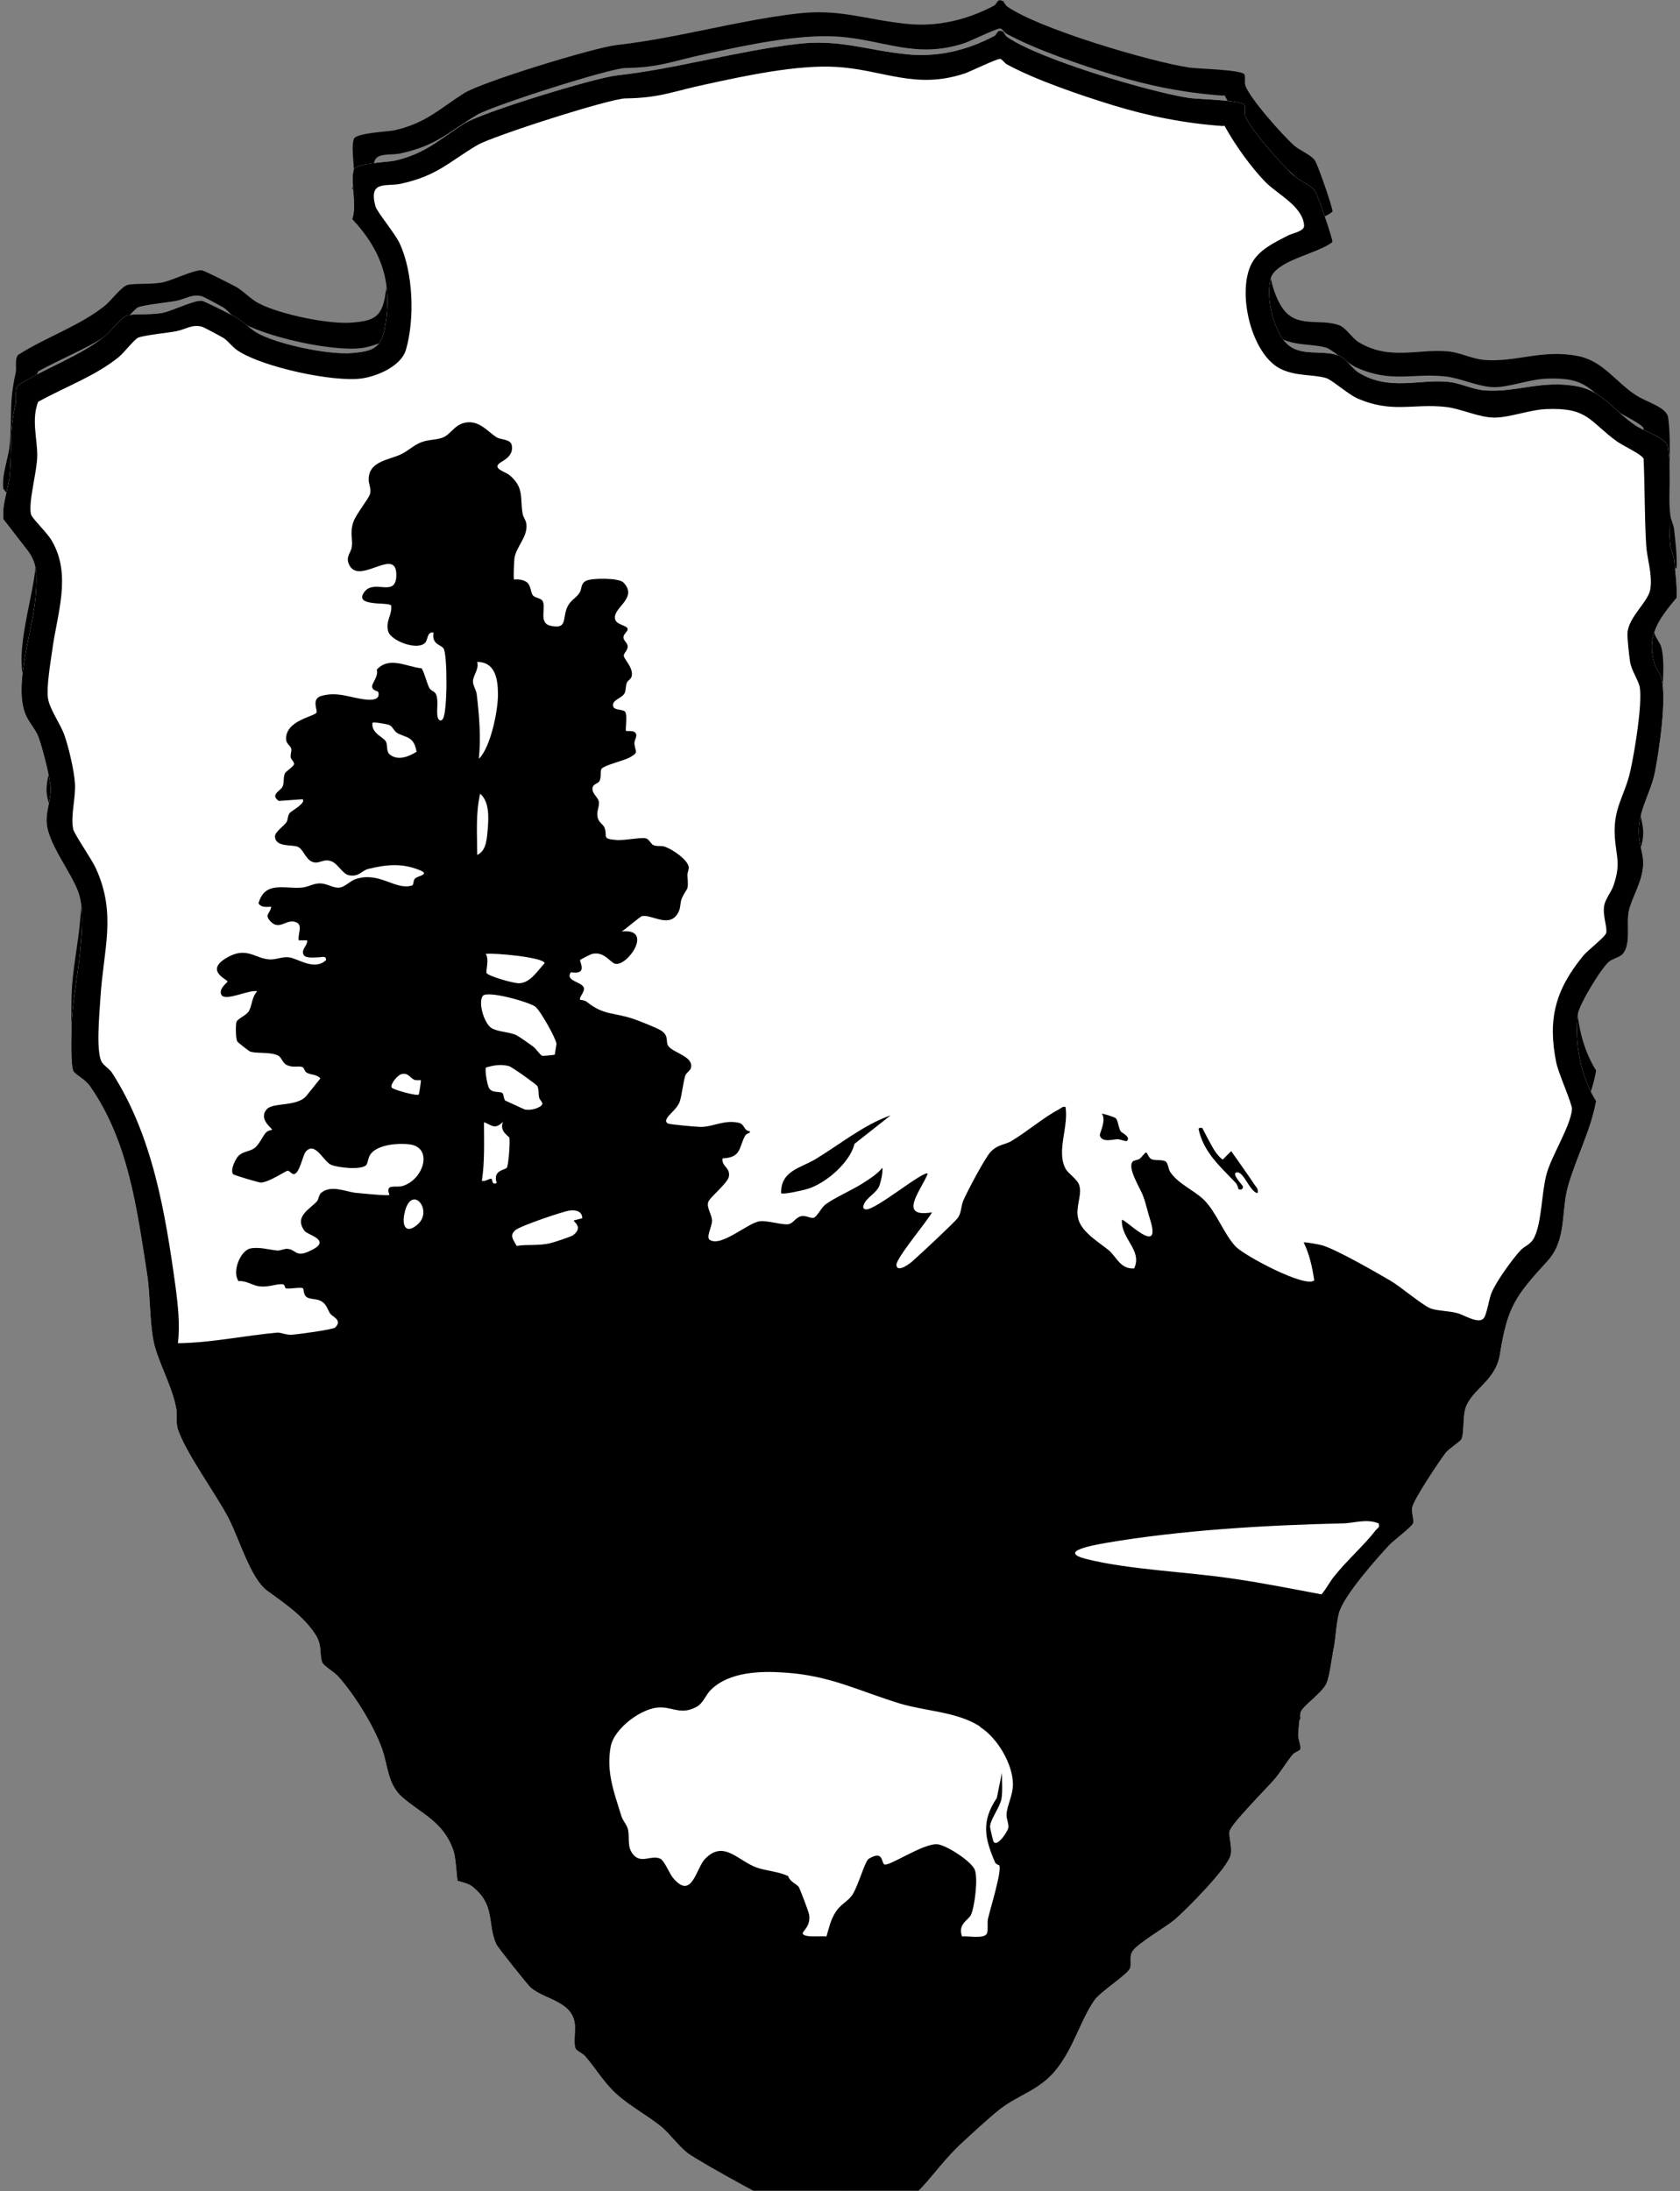 <svg xmlns="http://www.w3.org/2000/svg" width="273" height="356" fill="none"><rect width="100%" height="100%" fill="#808080" stroke="none"/><g fill="#000" clip-path="url(#a)"><path d="M163.017.137s.276.622.62.898c5.028 3.59 23.211 8.977 29.616 9.943 1.446.207 8.472.346 8.954 1.105.206.276 0 1.243.137 1.726.62 2.072 6.13 8.218 7.921 9.806.895.829 2.755 1.519 3.375 2.417.482.621 2.961 7.803 2.893 8.355-2.342 1.933-9.299 2.97-10.056 6.008-.758 2.83.275 7.25 1.928 9.667 2.273 3.314 5.992 1.657 9.161 2.762 1.171.414 2.135 2.14 3.306 2.831 5.027 2.97 9.642.967 14.532 1.45 1.929.207 3.719 1.174 5.786 1.381 5.234.415 9.435-1.795 15.29-.621 4.063.828 6.061 4.212 9.367 6.352 1.653 1.105 5.028 1.934 5.234 3.66.62 4.627-.138 10.91.345 15.744.068.898.551 1.588.619 2.417.207 2.002.483 4.074.414 6.146-2.755 3.314-5.028 6.145-3.582 10.772.207.759.896 1.45 1.102 2.278.896 3.315-.344 11.601-1.033 15.192-.689 3.591-2.893 6.491-2.617 10.358.069 1.588.757 3.107.689 4.764-.138 2.901-1.86 5.317-2.342 7.596-.413 1.864.413 5.317-.964 6.905-.483.553-1.585.76-2.204 1.243-1.24.967-4.89 6.974-5.097 8.563-.62 4.557.482 10.219 2.961 14.086-.826 4.696-3.305 9.322-4.614 14.018-1.102 4.074-.138 8.562-3.306 12.015-5.166 5.662-6.474 7.319-7.714 15.122-.689 4.351-4.477 5.594-5.579 8.701-.482 1.381-.206 4.212-.689 5.11-.137.345-1.997 1.519-2.548 2.209-.964 1.243-5.303 7.734-5.441 8.908-.138.898.344 2.003.138 2.555-.276.622-2.962 2.624-3.788 3.453-2.204 2.347-7.577 8.424-8.265 11.186-.482 1.934-.482 4.005-.896 5.939-.275 1.381-.62 4.281-1.102 5.386-.688 1.588-3.857 3.659-4.201 4.695-.138.415-.413 3.108-.413 3.729 0 .76.482 1.726.344 2.279 0 .276-.895.483-1.24.897-.964 1.174-1.859 2.693-2.892 3.936-1.171 1.381-7.301 7.527-7.37 8.563-.138.898.413 2.348.207 3.729-.345 2.071-7.301 9.046-9.161 10.634-1.515 1.243-6.061 3.867-6.818 5.11-.62.966 0 2.14-.482 2.9-.62 1.036-4.684 3.66-5.648 4.972-2.342 3.314-3.444 8.01-6.474 11.6-2.618 3.108-5.923 3.867-8.885 6.146-1.929 1.519-4.821 4.212-6.681 5.938-6.061 5.939-6.612 10.151-16.048 11.946-3.65.691-3.65 0-6.818-.621-1.033-.207-1.86.069-3.1-.276-2.272-.691-16.047-8.287-18.114-9.806-1.515-1.174-2.823-3.038-4.27-4.281-2.204-1.795-5.165-3.383-7.301-5.317-2.135-1.933-3.306-4.074-5.096-6.146-.413-.483-1.378-.897-1.516-1.173-.482-.76 0-3.108-.206-4.213-.482-3.59-4.96-3.867-7.163-5.8-.413-.345-5.441-6.629-5.579-7.043-1.515-3.384-.069-6.353-3.926-9.391-.689-.553-2.273-.829-2.341-.898-.138-.207-.276-3.729-.69-4.903-1.583-4.695-5.165-5.938-8.333-8.7-2.41-2.141-2.273-5.11-3.306-7.941-1.309-3.66-4.477-8.77-7.094-11.67-.62-.691-2.342-1.726-2.549-2.21-.55-1.243 0-2.693-1.033-4.419-1.997-3.177-5.165-5.248-7.99-7.32-2.685-2.002-4.545-8.493-6.267-11.808-2.066-3.936-6.887-10.496-8.196-14.362-.413-1.174 0-2.486-.344-3.729-.689-3.453-2.893-7.32-3.582-10.427-.688-3.246-.55-7.665-1.102-11.187-1.652-10.565-3.03-21.475-9.229-30.382-.826-1.174-2.204-1.796-2.686-2.417-.55-.76-.344-6.146-.344-7.527.137-4.005 1.033-8.079 1.377-11.946.276-2.969.689-6.836-.275-9.667-1.309-3.591-5.304-8.287-5.166-11.877 0-1.381.689-3.453.689-4.765 0-1.588-1.378-6.905-1.997-8.562-.483-1.312-1.722-2.555-2.204-3.936-1.86-5.041 1.515-14.087 1.79-19.611.138-2.486.276-4.558-1.24-6.63L.543 79.41c-.276-2.348.826-4.903 1.033-7.112.413-4.558-.138-6.837.964-11.67.207-.967-.206-2.279.414-2.97 4.408-2.83 10.124-4.764 14.119-8.01.964-.76 2.755-3.245 3.788-3.383 1.584-.276 3.857 0 5.717-.414 1.515-.346 4.89-2.003 6.198-1.934.345 0 5.097 2.417 5.717 2.762 1.309.829 2.41 2.072 3.72 2.693 3.443 1.727 11.294 3.384 15.083 3.039 3.168-.277 4.614-.76 5.234-4.005 1.309-7.182-.413-12.499-5.303-17.747.826-2.14-.345-6.284.275-8.079.345-.967 5.304-1.174 6.474-1.381 5.097-1.105 7.37-3.453 11.365-6.008 2.892-1.864 21.213-7.457 24.863-7.871 9.85-1.105 19.354-3.936 29.272-5.11 6.956-.829 11.089.966 17.77 1.657 5.028.552 9.918-.622 14.326-2.97.482-.276.482-1.242 1.377-.69l.069-.069Zm35.746 15.399c-6.13-.415-12.053-1.588-17.907-3.384-5.166-1.588-12.536-4.074-17.219-6.629-.413-.207-.758-.828-1.102-.897-.482-.07-4.752 2.002-5.717 2.347-8.058 2.693-13.155-.552-20.8-1.035-6.405-.415-15.014 1.45-21.351 2.83-5.234 1.105-7.438 2.21-13.017 2.28-2.48 0-21.696 6.145-24.106 7.595-4.753 2.831-6.474 4.972-12.467 6.284-2.341.483-5.234-.622-4.063 3.66.206.828 3.237 4.488 3.926 6.007 2.204 4.696 2.48 12.291 1.033 17.263-.758 2.693-4.684 4.35-7.232 4.696-4.684.621-16.048-1.865-20.042-4.489-.896-.552-1.447-1.45-2.342-2.071-.345-.207-3.375-1.865-3.582-1.865-1.584-.414-2.686.484-4.201.76-1.515.276-5.097.621-6.13 1.036-.62.276-2.273 2.416-3.1 3.107-3.787 3.107-8.815 4.903-13.154 7.32-1.102 2.9-.138 5.869-.138 8.7 0 2.555-1.446 7.389-1.033 9.53.138.69 2.755 3.107 3.444 4.419 3.237 5.593.757 11.946 0 17.884-.276 1.865-.896 5.731-.69 7.458.207 1.864 1.998 4.212 2.687 6.145.689 1.934 1.584 5.732 1.722 7.872.137 2.417-.758 5.317-.276 7.458.207.829 3.03 4.903 3.65 6.284 3.444 7.457 1.24 13.258.758 21.13-.137 2.347-.757 8.631.207 10.358.344.621 1.24 1.104 1.653 1.726 6.612 10.22 8.678 22.718 10.331 34.664.413 3.107.758 6.284.413 9.322 5.441-.069 10.814-1.243 16.186-1.726.62 0 1.446.414 2.342.345 1.033-.069 6.68-.829 7.025-1.174 1.24-1.243-.482-1.726-.827-2.279-.413-.621-.55-1.381-1.24-1.864-.826-.622-1.997-.345-2.617-.829-.482-.414-.413-1.243-.55-1.381-.276-.276-2.136.138-2.756 0-.275-.069-.069-.69-.688-.69-1.171 0-2.204.552-3.72.345-1.033-.138-2.135-.967-3.306-.829-1.102-1.519.276-4.971 1.929-5.317 1.446-.276 3.03.208 4.408.346.55 0 1.17-.346 1.653-.277 1.377.139 1.308 1.451 3.581.346 3.788-1.727-.275-2.555-.826-3.246-1.791-2.348.826-3.521 1.997-4.833.276-.277.276-1.036.689-1.381 1.584-1.312 3.926-.208 5.51 0 .826.069 5.372.552 5.579.345-.758-1.934 1.033-1.105 2.135-1.45 3.444-1.036 5.028-6.284 1.102-6.767-1.79-.208-4.821 0-6.13 1.381-.62.621-.551 1.588-.895 2.002-.827.829-4.615.414-5.717-.069-1.24-.552-2.617-3.936-4.132-2.071-.414.483-.965 3.452-1.86 3.59-.344.069-.758-.552-1.033-.552-.276 0-3.1 1.933-4.408 1.933-.207 0-4.34-1.174-4.477-1.381-.482-.621.344-2.417.895-2.969.69-.691 1.722-.691 2.48-1.174.895-.621 1.377-1.933 1.928-2.555.345-.414 1.033-.483 1.033-.483.138-.207-2.341-1.726-.826-3.384 1.033-1.105 4.89-.345 6.405-2.14l2.273-2.831c-.55-.691-1.515-.553-2.135-.898-.482-.207-.482-.898-.826-.967-.69-.207-1.447.138-2.411-.276-.827-.345-.895-1.312-1.515-1.588-1.309-.622-3.237-.276-4.477-.622-.138 0-2.066-1.519-2.135-1.657-.276-.483-.276-2.624-.138-3.176.207-.553 1.584-1.036 1.997-1.727.551-.897.483-2.347 1.378-3.245-1.24-.345-5.097 1.657-5.786.621-.62-.966.965-2.071.965-2.209 0-.346-3.788-1.727-.138-3.867 3.306-1.934 4.614.207 7.094.276 1.102 0 1.997-.483 3.03-.345 1.516.207 4.064 2.209 5.992.483.138-.829-.688-.483-1.17-.483-.62 0-1.998.207-2.411-.346-.551-.897.62-1.519.551-2.416h-1.377c-.207-.898.688-2.417-.345-2.901-1.653-.759-2.755 1.45-4.27-.207-1.033-1.105 0-1.243.138-2.348-.69 0-1.584.208-2.066-.552 1.033-3.66 4.132-2.348 6.956-2.555 1.102-.069 1.928-.69 3.03-.69 1.102 0 2.135.759 3.03.69.965 0 1.86-1.105 2.756-1.381 3.857-1.312 6.474 1.865 9.16 1.036.344-.069.138-.829.551-1.174.344-.345 2.342-.621.895-1.243-2.892-1.243-5.44-1.036-8.54-.276-1.102.276-1.446 1.312-3.1 1.036-1.101-.208-1.79-1.865-2.892-2.279-1.102-.414-1.722.207-2.548.207-1.585-.069-1.86-2.071-2.893-2.555-.896-.414-3.72.138-3.72-1.726 0-.691 1.378-1.588 1.86-2.279.276-.345.138-1.036.551-1.519.207-.276 2.686-1.588 2.066-2.21l-3.857.276c-1.515-1.035.345-1.657.62-2.347.276-.691.07-1.381.345-2.072.206-.483 1.446-1.105 1.515-1.588 0-.414-.551-.76-.551-1.105-.069-.552.207-1.036.069-1.45-.138-.414-.827-.76-.827-1.519 0-3.038 4.546-3.591 4.96-4.281.206-.346-.896-2.21.757-2.693 2.893-.829 5.028.483 7.783.621.826 0 1.722-.138 1.515-1.174 0-.345-1.033-.207-1.033-1.036 0-.483 1.102-1.726.758-2.693 2.066-2.209 4.752-.483 7.3-.207.551.967.758 2.21 1.24 3.177.275.552.964.483 1.17 1.243.345 1.173-.068 2.555.207 3.59.138.415.483.691.827.207.757-1.104.757-10.219.138-11.393-.345-.69-1.998-.622-1.653-2.624-1.034-.207-.896 1.036-1.309 1.588-1.24 1.45-5.648-.276-6.06-1.795-.483-1.657.688-2.693.481-4.212-.482-.622-6.198.276-4.339-2.21 1.584-2.072 4.89.829 5.166-2.348.344-5.317-5.648 1.105-7.508-1.795-.895-1.45.138-2.14.276-3.108.207-1.242-.344-2.347.275-4.143.482-1.312 2.48-3.728 2.686-4.488.276-.967-.275-1.588-.206-2.555.138-2.831 3.306-2.97 5.303-3.936 1.033-.483 1.998-1.45 3.237-1.933 1.24-.484 2.618-.346 3.65-.83 1.31-.62 1.93-2.347 4.064-2.416 1.998-.069 3.306 1.726 4.615 2.486.62.345 2.066.276 2.342 1.105.413 1.519-.758 2.348-1.722 2.9-1.653 1.036.757 1.52 1.446 2.14 2.342 2.003 1.653 3.66 2.066 6.146.07.622.551 1.105.62 1.727.276 2.071-1.584 3.59-1.928 5.524-.07.552-.207 3.383-.07 3.521.07 0 1.172-.138 1.93.346.895.552.688 1.726 1.17 2.278.344.346 1.24.415 1.515.829.69 1.105-.757 3.66 1.378 4.074 2.755.552 1.79-1.174 2.686-3.107.482-1.036 1.377-1.381 1.928-2.21.483-.69.138-1.52 1.103-2.003.964-.483 5.372-.483 6.06.277 2.411 2.486-1.584 4.005-1.377 5.8.069 1.105 1.928 1.105 2.066 1.726.069.415-.689.829-.689 1.381 0 .484.62.898.689 1.382.069.759-.689 1.173-.62 1.657.069.552 1.447 1.795 1.309 3.107-.069.691-.689.829-.827 1.243-.206.552-.137 1.174-.344 1.657-.413.898-2.204 1.105-1.86 2.21.207.621 1.585.414 1.929.829.413.621 0 2.9.138 3.107.137.138 1.446-.207 1.653.552.137.415-.276.967-.276 1.381 0 1.45.896 1.45-.689 2.348-.895.553-4.339 1.312-4.683 1.934-.207.414 0 1.312-.276 1.864-.206.552-1.101.483-1.17 1.243-.07.898.826 1.381 1.033 2.141.137.828-.414 1.588-.207 2.554.138.829.895 1.174 1.102 1.658.62 1.519-.62 1.864 2.066 2.071 1.309.069 3.995-.483 4.684-.276.551.138.826.967 1.24 1.105.619.276 1.446 0 2.066.345 1.102.415 3.443 2.003 3.65 3.177.069.414-.207.897-.207 1.312.207 2.969 0 1.726-.964 3.936-.206.621-.138 1.312-.413 1.933-1.309 3.038-4.408.483-5.992.829-.344.069-2.686 2.14-3.306 2.486 5.303-.553.895 5.8-1.102 5.247-.758-.207-1.79-2.071-3.72-1.588-.137 0-1.859.898-1.928.967-.206.207 1.378 2.486-1.515 2.003-.964 1.381 1.584 1.519 2.066 2.416.345.691-.826 1.658-.55 2.072 0 0 .826.069 1.101.345 2.755 2.21 4.34 1.657 7.576 2.762.827.276 3.995 1.519 4.546 1.934 1.309.897.551 1.864 1.171 2.555.964 1.104 4.132 1.657 3.581 3.521-.137.415-.688.691-.895 1.174-.344 1.036-.551 3.177-.895 4.212-.413 1.174-1.653 2.003-2.066 2.693-.207.415-.276.622.137.898.207.138 4.615.552 5.304.552 2.066 0 3.788-1.173 6.129-.69 1.102.207.827 1.312 1.86 1.381.138.483-.482.207-.758.76-1.033 1.864-.551 3.521-3.65 3.659-.207 1.312 1.24 1.45 1.033 2.901-.138 1.104-3.168 3.452-3.375 4.212-.275.966.62 2.002.62 3.038 0 .967-1.033 2.693-.344 3.107 1.928 1.174 6.199-2.831 8.127-3.038 1.309-.138 3.582.622 4.615.483.826-.138 1.239-1.173 2.135-1.312.757-.138 1.377.346 1.928.277.551-.069 1.24-1.589 1.929-2.141 1.446-1.105 4.339-2.348 6.061-3.453 1.171-.759 2.341-1.45 3.237-2.555.069.829-.207 2.141-.482 2.901-.482 1.243-1.998 1.864-2.48 2.969-.206.414-.275.829.276.898 1.515.207 9.435-6.422 10.055-5.801-1.033 2.624-5.027 7.251.689 6.284-.758 1.45-5.854 7.458-5.785 8.562.137 1.381 2.341-.345 2.686-.69.895-.76 6.887-6.353 7.3-6.974.62-.898.483-1.865.896-2.831.62-1.451 3.581-7.044 4.477-7.942 1.171-1.173 2.273-1.104 3.237-1.657 2.479-1.45 5.372-3.936 7.783-5.179.413-.207.619-.552 1.102-.414.551 3.176-1.516 7.181 0 10.013.482.897 1.997 1.726 2.272 2.831.414 1.588-.688 3.452-.206 5.317.551 2.209 3.444 3.867 5.028 5.179 1.239 1.104 1.859 3.038 4.063 2.9 1.378-2.969-2.135-4.765-1.997-7.872.344-.414 6.543 6.215 4.614 0-.413-1.243-.688-2.624-1.102-3.729-.413-1.312-2.754-4.765-1.721-5.8.137-.138.757-.207 1.102-.415.275-.207.895-1.035 1.033-1.035.206 0 .413.897.895 1.104.689.277 1.86 0 2.342.415.344.276.413 1.243.689 1.657 1.377 2.003 3.788 2.9 5.441 4.488 2.066 2.003 3.306 5.663 5.234 7.665 1.515 1.519 11.364 6.767 12.742 5.455-.344-2.14-.758-4.212-1.722-6.145.138-.138 2.686.345 3.099.483 2.411.76 8.541 4.281 11.02 5.731 1.653.967 5.441 4.213 6.681 4.558 1.102.345 2.824.345 4.133.69 1.102.277 3.374 1.796 4.27.898.551-.552.895-3.176 1.308-4.143.758-1.865 3.306-5.386 4.684-6.905.689-.76 1.722-.967 2.273-2.141 1.24-2.486 1.171-7.25 1.997-10.289.827-3.038 3.926-7.803 4.133-10.565 0-.966-2.204-5.8-2.549-7.526-1.446-7.044-.137-11.877 4.339-17.332.758-.967 3.651-3.108 3.788-3.798.138-1.105-.619-2.762-.344-4.42.207-1.105 1.171-2.209 1.515-3.245 1.24-3.66.414-4.627.207-8.01-.276-4.696 1.653-6.56 2.548-10.703.689-3.108 1.929-10.634 1.516-13.465-.207-1.174-1.378-2.762-1.585-4.213-.137-.828-.482-3.936-.413-4.626.138-2.624 3.444-5.11 3.719-7.181.345-2.486-.551-4.834-.688-7.182-.276-4.626-.207-9.322-.414-13.948-.206-.691-3.374-2.141-4.339-2.832-4.545-3.314-4.683-5.524-11.433-5.248-2.617.07-5.992 1.382-8.471 1.382-2.48 0-5.441-1.45-7.852-1.727-5.372-.621-8.816 1.105-14.533-1.45-1.377-.621-4.132-3.038-4.959-3.245-2.135-.622-4.683-.277-7.163-1.381-5.027-2.21-7.438-12.706-4.89-17.333 1.171-2.14 3.651-3.314 5.786-4.419.757-.414 2.755-.69 2.686-1.657-.207-3.107-4.27-5.04-6.268-7.043-2.41-2.486-5.027-6.146-6.68-9.184l-.207.069ZM77.888 118.285c1.86-1.933 3.03-7.734 3.03-10.358 0-2.485-.413-5.317-3.374-5.317.344 1.174-.689 2.21-.689 3.177 0 .69.551 1.381.62 2.14.413 3.453.689 7.044.344 10.358h.07Zm-10.193-1.035c-.414-2.624-1.722-2.279-3.169-3.108-.55-.345-.62-.898-1.17-1.243-.414-.207-2.618-.552-2.824-.414-.276 1.726 1.86 2.348 2.204 3.107.275.622 0 1.588.62 2.072 1.308 1.036 3.03.345 4.27-.414h.069Zm9.849 16.71c1.515-.621 1.584-2.762 1.722-4.281.137-1.795.275-4.35-1.24-5.662-.758 3.245-.482 6.629-.482 9.874v.069Zm1.377 16.089c.62.76 0 2.831.138 3.108.413.552 4.34 1.657 5.234 1.657 1.86 0 3.03-2.003 4.202-3.246 0-.966-8.334-1.726-9.505-1.519h-.069Zm11.227 16.366s.275-1.589.275-1.796c-.138-.966-2.686-5.455-3.444-6.007-1.033-.76-7.851-2.693-8.54-1.727-.757 1.105.207 4.351 1.378 5.179 1.033.691 3.03.622 4.2 1.243.483.276 2.067 1.381 2.618 1.796.482.345 1.102 1.381 1.515 1.519.207 0 1.929-.138 1.998-.207Zm-8.059 7.457s3.03 1.381 3.169 1.45c.688.138 1.515 0 2.135-.276 1.446-.69.344-.967.206-1.726-.137-.553 0-1.243-.275-1.796-.138-.276-4.133-3.107-4.615-3.245-1.308-.345-2.41-.138-3.719.207-.275.345.207 2.9.482 3.384.551.828 1.722.483 2.135.759.276.207.207.898.482 1.243Zm-13.706-3.314s-.757.069-1.102-.069c-.757-.415-.964-1.174-2.066-.898-.55.138-1.79 1.519-1.584 2.141.069.345 4.132 1.45 4.408 1.174.069-.07.413-2.279.344-2.348Zm13.293 6.836c-1.308 1.243-1.722.483-3.03 0 0 3.176.138 6.422-.345 9.529.551.138 1.102-.345 1.516-.345.275 0 0 1.105.895.69-.689-2.14 1.377-2.071 1.653-2.486.275-.414.55-4.281.413-4.833 0-.276-1.722-1.036-1.033-2.624l-.069.069Zm-13.775 16.572c2.549-2.278-1.033-6.629-2.135-1.933-.55 2.21.207 3.66 2.135 1.933Zm26.724-.897c0-1.312-1.171-1.45-2.135-1.312-1.24.207-7.921 2.486-8.748 3.176-1.033.898-.275 1.588.207 2.555 1.86-.276 3.513 0 5.372-.414.62-.138 3.375-1.036 3.788-1.312 1.791-1.312 0-2.21.138-2.417l1.378-.345v.069Zm129.415 49.51c-2.066-.829-4.064 0-5.992 0-12.26.276-26.31 1.105-38.363 3.176-1.86.346-8.059 1.382-3.1 2.624 6.888 1.727 16.461 2.072 23.762 3.177 4.821.69 9.642 1.657 14.395 2.555.826-.967 1.377-2.141 2.204-3.108 1.997-2.485 4.821-4.971 6.612-7.319.275-.345.688-.414.482-1.036v-.069Zm-64.88 32.938c-3.719-2.348-8.747-2.417-12.879-3.66-6.819-2.071-11.296-4.557-18.803-5.041-3.857-.276-8.954-.138-11.916 2.762-.964.898-1.239 2.279-2.548 2.901-2.342 1.174-3.65 0-5.648 0-2.961-.069-7.576 3.383-8.127 6.352-.757 4.144.551 7.458 1.722 11.256.207.759.964 1.519 1.102 2.279.276 1.312-.207 2.762.827 4.005 1.308 1.588 2.961 0 4.408.69.688.345 1.446 2.348 2.066 3.108 3.099 3.728 3.719-1.589 5.234-3.108 3.031-3.107 5.304.345 8.403 1.45 1.653.553 3.513.622 5.097 1.381.206.898 1.446 1.312 1.722 1.796.137.207 1.652 4.143 1.652 4.419.345 1.795-1.033 2.762-1.033 3.038 0 .829 3.169.415 3.857.553.414-1.381.689-2.762 1.516-4.005.826-1.243 1.859-1.658 2.548-2.555 1.033-1.312 2.135-5.662 2.824-6.077 2.342-1.381 1.997.484 2.479.898.62.552 6.337-3.453 8.678-3.246 1.447.139 5.51 2.763 6.061 4.144.551 1.381 0 5.938-.619 7.319-.345.829-2.204 1.45-1.447 3.522.896-.138 3.719.483 4.064-.553.206-.621 0-1.519.138-2.278.344-1.589 2.272-7.734 1.859-8.701 0-.069-.482-.138-.689-.483-1.721-4.005-2.272-6.698.276-10.496l.826-4.074c0 1.381.138 2.831-.068 4.212-.276 1.45-1.86 3.383-1.86 4.557 0 .138.482 2.417.62 2.486.689.691 2.204-1.726 2.342-2.279.137-.759-.345-1.45-.276-2.278.069-1.381 1.033-3.039 1.033-4.834 0-3.314-2.548-7.527-5.234-9.253l-.207-.207Z"/><path d="m144.627 176.359-5.786 4.558c-.689 3.038-4.752 6.491-7.645 7.319-.62.207-3.995.967-4.27.691-.069-3.66 3.168-4.074 5.579-5.524 3.994-2.417 7.851-5.594 12.191-7.113l-.069.069ZM195.387 178.361s1.653 3.246 2.135 3.867c.344.483.689.898 1.171 1.243l1.377-1.381s3.375 4.764 3.789 5.455c.275.414.688.691.482 1.381-1.24-.276-2.204-3.383-3.237-3.383-1.24 0 .757 2.002.826 2.209.207.622-.482.691-.689.484 0 0-.137-.691-.482-1.036-2.548-2.693-5.165-4.903-5.992-8.701 0-.276.62-.207.689-.138h-.069ZM181.337 176.773c.344.345.413 1.519.757 2.072.138.276 1.722.897 1.033 1.588-.137.138-1.102-.276-1.515-.276-.757 0-2.548.621-2.893-.622-.068-.345 1.102-2.417.345-3.521.069-.069 2.135.552 2.273.759Z"/></g><g clip-path="url(#b)"><g clip-path="url(#c)"><path fill="#fff" d="M163.016 5.083s.275.621.619.898c5.028 3.59 23.211 8.976 29.616 9.943 1.447.207 8.472.345 8.954 1.105.207.276 0 1.243.138 1.726.62 2.072 6.13 8.217 7.921 9.806.895.828 2.754 1.519 3.374 2.416.482.622 2.962 7.803 2.893 8.356-2.342 1.933-9.298 2.969-10.056 6.007-.757 2.831.276 7.25 1.929 9.668 2.273 3.314 5.992 1.657 9.16 2.762 1.171.414 2.135 2.14 3.306 2.83 5.028 2.97 9.643.968 14.533 1.45 1.928.208 3.719 1.175 5.785 1.382 5.235.414 9.436-1.795 15.29-.622 4.064.83 6.061 4.213 9.367 6.353 1.653 1.105 5.028 1.934 5.235 3.66.62 4.627-.138 10.91.344 15.744.069.898.551 1.588.62 2.417.207 2.002.482 4.074.413 6.145-2.755 3.315-5.028 6.146-3.581 10.773.206.759.895 1.45 1.102 2.278.895 3.315-.345 11.601-1.033 15.192-.689 3.59-2.893 6.491-2.618 10.358.069 1.588.758 3.107.689 4.764-.138 2.9-1.86 5.317-2.342 7.596-.413 1.864.414 5.317-.964 6.905-.482.552-1.584.76-2.204 1.243-1.24.967-4.89 6.974-5.097 8.562-.619 4.558.483 10.22 2.962 14.087-.826 4.696-3.306 9.322-4.615 14.018-1.102 4.074-.137 8.562-3.306 12.015-5.165 5.662-6.474 7.319-7.713 15.122-.689 4.35-4.477 5.593-5.579 8.701-.482 1.381-.207 4.212-.689 5.11-.138.345-1.997 1.519-2.548 2.209-.965 1.243-5.304 7.734-5.442 8.908-.137.898.345 2.002.138 2.555-.275.621-2.961 2.624-3.788 3.453-2.204 2.347-7.576 8.424-8.265 11.186-.482 1.933-.482 4.005-.895 5.938-.276 1.381-.62 4.282-1.102 5.386-.689 1.589-3.857 3.66-4.202 4.696-.137.414-.413 3.107-.413 3.729 0 .759.482 1.726.345 2.279 0 .276-.896.483-1.24.897-.964 1.174-1.86 2.693-2.893 3.936-1.171 1.381-7.301 7.527-7.369 8.563-.138.897.413 2.347.206 3.728-.344 2.072-7.301 9.046-9.16 10.635-1.515 1.242-6.061 3.866-6.819 5.109-.62.967 0 2.141-.482 2.901-.62 1.035-4.683 3.659-5.648 4.971-2.341 3.315-3.443 8.01-6.474 11.601-2.617 3.107-5.923 3.867-8.885 6.146-1.928 1.519-4.821 4.212-6.68 5.938-6.061 5.939-6.612 10.151-16.048 11.946-3.651.691-3.651 0-6.819-.621-1.033-.207-1.859.069-3.099-.276-2.273-.691-16.048-8.287-18.114-9.806-1.515-1.174-2.824-3.038-4.27-4.281-2.204-1.795-5.166-3.384-7.301-5.317-2.135-1.934-3.306-4.074-5.097-6.146-.413-.483-1.377-.897-1.515-1.174-.482-.759 0-3.107-.207-4.212-.482-3.591-4.959-3.867-7.163-5.8-.413-.345-5.44-6.629-5.578-7.044-1.516-3.383-.07-6.352-3.926-9.391-.689-.552-2.273-.828-2.342-.897-.138-.207-.275-3.729-.689-4.903-1.584-4.696-5.165-5.938-8.334-8.701-2.41-2.14-2.272-5.109-3.306-7.941-1.308-3.659-4.476-8.769-7.094-11.669-.62-.691-2.341-1.727-2.548-2.21-.55-1.243 0-2.693-1.033-4.419-1.997-3.177-5.166-5.248-7.99-7.32-2.686-2.002-4.545-8.493-6.267-11.808-2.066-3.936-6.888-10.496-8.196-14.363-.413-1.174 0-2.485-.345-3.728-.688-3.453-2.892-7.32-3.581-10.427-.689-3.246-.551-7.665-1.102-11.187-1.653-10.565-3.03-21.475-9.23-30.383-.826-1.174-2.203-1.795-2.685-2.417-.551-.759-.345-6.145-.345-7.526.138-4.005 1.033-8.079 1.378-11.946.275-2.969.689-6.836-.276-9.667-1.308-3.591-5.303-8.287-5.165-11.877 0-1.381.688-3.453.688-4.765 0-1.588-1.377-6.905-1.997-8.563-.482-1.312-1.722-2.554-2.204-3.935-1.86-5.041 1.515-14.087 1.79-19.611.139-2.486.276-4.558-1.239-6.63L.541 84.356c-.276-2.348.826-4.903 1.033-7.113.413-4.557-.138-6.836.964-11.67.207-.966-.207-2.278.413-2.969 4.408-2.83 10.125-4.764 14.12-8.01.964-.76 2.754-3.245 3.787-3.383 1.585-.276 3.857 0 5.717-.415 1.515-.345 4.89-2.002 6.199-1.933.344 0 5.096 2.417 5.716 2.762 1.309.829 2.411 2.072 3.72 2.693 3.443 1.726 11.295 3.384 15.083 3.038 3.168-.276 4.615-.76 5.235-4.005 1.308-7.181-.414-12.498-5.304-17.746.827-2.14-.344-6.284.276-8.08.344-.966 5.303-1.173 6.474-1.38 5.097-1.105 7.37-3.453 11.364-6.008 2.893-1.864 21.214-7.457 24.864-7.872 9.849-1.104 19.354-3.936 29.272-5.11 6.956-.828 11.088.967 17.769 1.658 5.028.552 9.918-.622 14.326-2.97.482-.276.482-1.242 1.378-.69l.069-.07Z"/></g><path fill="#000" d="M163.017 5.08s.276.622.62.898c5.028 3.59 23.211 8.977 29.616 9.944 1.446.207 8.472.345 8.954 1.104.206.277 0 1.243.137 1.727.62 2.071 6.13 8.217 7.921 9.805.895.829 2.755 1.52 3.375 2.417.482.621 2.961 7.803 2.893 8.355-2.342 1.934-9.299 2.97-10.056 6.008-.758 2.831.275 7.25 1.928 9.667 2.273 3.315 5.992 1.657 9.161 2.762 1.171.415 2.135 2.14 3.306 2.831 5.027 2.97 9.642.967 14.532 1.45 1.929.208 3.719 1.174 5.786 1.381 5.234.415 9.435-1.795 15.29-.62 4.063.828 6.061 4.211 9.367 6.352 1.653 1.105 5.028 1.933 5.234 3.66.62 4.626-.138 10.91.345 15.743.068.898.551 1.589.619 2.417.207 2.003.483 4.074.414 6.146-2.755 3.314-5.028 6.146-3.582 10.772.207.76.896 1.45 1.102 2.279.896 3.314-.344 11.601-1.033 15.191-.689 3.591-2.893 6.491-2.617 10.358.069 1.588.757 3.107.689 4.765-.138 2.9-1.86 5.317-2.342 7.595-.413 1.865.413 5.317-.964 6.906-.483.552-1.585.759-2.204 1.243-1.24.966-4.89 6.974-5.097 8.562-.62 4.557.482 10.22 2.961 14.087-.826 4.695-3.305 9.322-4.614 14.017-1.102 4.074-.138 8.563-3.306 12.015-5.166 5.663-6.474 7.32-7.714 15.123-.689 4.35-4.477 5.593-5.579 8.7-.482 1.381-.206 4.212-.689 5.11-.137.345-1.997 1.519-2.548 2.21-.964 1.243-5.303 7.734-5.441 8.908-.138.897.344 2.002.138 2.554-.276.622-2.962 2.624-3.788 3.453-2.204 2.348-7.577 8.424-8.265 11.186-.482 1.934-.482 4.006-.896 5.939-.275 1.381-.62 4.281-1.102 5.386-.688 1.588-3.857 3.66-4.201 4.696-.138.414-.413 3.107-.413 3.728 0 .76.482 1.727.344 2.279 0 .276-.895.483-1.24.898-.964 1.174-1.859 2.693-2.892 3.936-1.171 1.381-7.301 7.526-7.37 8.562-.138.898.413 2.348.207 3.729-.345 2.072-7.301 9.046-9.161 10.634-1.515 1.243-6.061 3.867-6.818 5.11-.62.967 0 2.141-.482 2.9-.62 1.036-4.684 3.66-5.648 4.972-2.342 3.314-3.444 8.01-6.474 11.601-2.618 3.107-5.923 3.867-8.885 6.145-1.929 1.519-4.821 4.212-6.681 5.939-6.061 5.938-6.612 10.15-16.048 11.946-3.65.69-3.65 0-6.818-.622-1.033-.207-1.86.069-3.1-.276-2.272-.69-16.047-8.286-18.114-9.805-1.515-1.174-2.823-3.039-4.27-4.282-2.204-1.795-5.165-3.383-7.301-5.317-2.135-1.933-3.306-4.074-5.096-6.145-.413-.484-1.378-.898-1.516-1.174-.482-.76 0-3.107-.206-4.212-.482-3.591-4.96-3.867-7.163-5.801-.413-.345-5.441-6.629-5.579-7.043-1.515-3.384-.069-6.353-3.926-9.391-.689-.552-2.273-.829-2.341-.898-.138-.207-.276-3.729-.69-4.902-1.583-4.696-5.165-5.939-8.333-8.701-2.41-2.141-2.273-5.11-3.306-7.941-1.309-3.66-4.477-8.77-7.094-11.67-.62-.69-2.342-1.726-2.549-2.209-.55-1.243 0-2.693-1.033-4.42-1.997-3.176-5.165-5.248-7.99-7.319-2.685-2.003-4.545-8.494-6.267-11.808-2.066-3.936-6.887-10.496-8.196-14.363-.413-1.174 0-2.486-.344-3.729-.689-3.452-2.893-7.319-3.582-10.427-.688-3.245-.55-7.665-1.102-11.186-1.652-10.565-3.03-21.475-9.229-30.383-.826-1.174-2.204-1.795-2.686-2.417-.55-.76-.344-6.146-.344-7.527.137-4.005 1.033-8.079 1.377-11.946.276-2.969.689-6.836-.275-9.667-1.309-3.591-5.304-8.286-5.166-11.877 0-1.381.689-3.452.689-4.764 0-1.589-1.378-6.906-1.997-8.563-.483-1.312-1.722-2.555-2.204-3.936-1.86-5.041 1.515-14.087 1.79-19.61.138-2.487.276-4.558-1.24-6.63L.543 84.352c-.276-2.348.826-4.902 1.033-7.112.413-4.557-.138-6.836.964-11.67.207-.967-.206-2.279.414-2.97 4.408-2.83 10.124-4.764 14.119-8.01.964-.759 2.755-3.245 3.788-3.383 1.584-.276 3.857 0 5.717-.414 1.515-.345 4.89-2.002 6.198-1.934.345 0 5.097 2.417 5.717 2.763 1.309.828 2.41 2.071 3.72 2.693 3.443 1.726 11.294 3.383 15.083 3.038 3.168-.276 4.614-.76 5.234-4.005 1.309-7.181-.413-12.498-5.303-17.746.826-2.141-.345-6.284.275-8.08.345-.966 5.304-1.173 6.474-1.38 5.097-1.105 7.37-3.453 11.365-6.008 2.892-1.865 21.213-7.458 24.863-7.872 9.85-1.105 19.354-3.936 29.272-5.11 6.956-.829 11.089.967 17.77 1.657 5.028.553 9.918-.621 14.326-2.969.482-.276.482-1.243 1.377-.69l.069-.07Zm35.746 15.4c-6.13-.415-12.053-1.59-17.907-3.384-5.166-1.589-12.536-4.075-17.219-6.63-.413-.207-.758-.828-1.102-.897-.482-.07-4.752 2.002-5.717 2.348-8.058 2.693-13.155-.553-20.8-1.036-6.405-.415-15.014 1.45-21.351 2.831-5.234 1.105-7.438 2.21-13.017 2.279-2.48 0-21.696 6.145-24.106 7.596-4.753 2.83-6.474 4.971-12.467 6.283-2.341.484-5.234-.621-4.063 3.66.206.829 3.237 4.488 3.926 6.008 2.204 4.695 2.48 12.29 1.033 17.263-.758 2.692-4.684 4.35-7.232 4.695-4.684.621-16.048-1.864-20.042-4.488-.896-.553-1.447-1.45-2.342-2.072-.345-.207-3.375-1.864-3.582-1.864-1.584-.415-2.686.483-4.201.76-1.515.276-5.097.62-6.13 1.035-.62.276-2.273 2.417-3.1 3.107-3.787 3.108-8.815 4.903-13.154 7.32-1.102 2.9-.138 5.87-.138 8.7 0 2.555-1.446 7.39-1.033 9.53.138.69 2.755 3.107 3.444 4.419 3.237 5.593.757 11.946 0 17.885-.276 1.864-.896 5.731-.69 7.457.207 1.865 1.998 4.212 2.687 6.146.689 1.933 1.584 5.731 1.722 7.872.137 2.417-.758 5.317-.276 7.457.207.829 3.03 4.903 3.65 6.284 3.444 7.458 1.24 13.258.758 21.13-.137 2.348-.757 8.632.207 10.358.344.621 1.24 1.105 1.653 1.726 6.612 10.22 8.678 22.718 10.331 34.664.413 3.108.758 6.284.413 9.322 5.441-.069 10.814-1.243 16.186-1.726.62 0 1.446.414 2.342.345 1.033-.069 6.68-.828 7.025-1.174 1.24-1.242-.482-1.726-.827-2.278-.413-.622-.55-1.381-1.24-1.865-.826-.621-1.997-.345-2.617-.828-.482-.415-.413-1.243-.55-1.381-.276-.277-2.136.138-2.756 0-.275-.069-.069-.691-.688-.691-1.171 0-2.204.553-3.72.345-1.033-.138-2.135-.966-3.306-.828-1.102-1.519.276-4.972 1.929-5.317 1.446-.276 3.03.207 4.408.345.55 0 1.17-.345 1.653-.276 1.377.138 1.308 1.45 3.581.345 3.788-1.726-.275-2.555-.826-3.245-1.791-2.348.826-3.522 1.997-4.834.276-.276.276-1.036.689-1.381 1.584-1.312 3.926-.207 5.51 0 .826.069 5.372.552 5.579.345-.758-1.933 1.033-1.105 2.135-1.45 3.444-1.036 5.028-6.284 1.102-6.767-1.79-.207-4.821 0-6.13 1.381-.62.621-.551 1.588-.895 2.003-.827.828-4.615.414-5.717-.07-1.24-.552-2.617-3.935-4.132-2.071-.414.483-.965 3.453-1.86 3.591-.344.069-.758-.553-1.033-.553-.276 0-3.1 1.934-4.408 1.934-.207 0-4.34-1.174-4.477-1.381-.482-.622.344-2.417.895-2.97.69-.69 1.722-.69 2.48-1.174.895-.621 1.377-1.933 1.928-2.554.345-.415 1.033-.484 1.033-.484.138-.207-2.341-1.726-.826-3.383 1.033-1.105 4.89-.346 6.405-2.141l2.273-2.831c-.55-.691-1.515-.553-2.135-.898-.482-.207-.482-.897-.826-.967-.69-.207-1.447.139-2.411-.276-.827-.345-.895-1.312-1.515-1.588-1.309-.621-3.237-.276-4.477-.621-.138 0-2.066-1.52-2.135-1.658-.276-.483-.276-2.624-.138-3.176.207-.552 1.584-1.036 1.997-1.726.551-.898.483-2.348 1.378-3.246-1.24-.345-5.097 1.657-5.786.622-.62-.967.965-2.072.965-2.21 0-.345-3.788-1.726-.138-3.867 3.306-1.933 4.614.207 7.094.276 1.102 0 1.997-.483 3.03-.345 1.516.207 4.064 2.21 5.992.483.138-.828-.688-.483-1.17-.483-.62 0-1.998.207-2.411-.345-.551-.898.62-1.519.551-2.417h-1.377c-.207-.898.688-2.417-.345-2.9-1.653-.76-2.755 1.45-4.27-.207-1.033-1.105 0-1.243.138-2.348-.69 0-1.584.207-2.066-.553 1.033-3.659 4.132-2.347 6.956-2.554 1.102-.07 1.928-.691 3.03-.691 1.102 0 2.135.76 3.03.691.965 0 1.86-1.105 2.756-1.382 3.857-1.312 6.474 1.865 9.16 1.036.344-.069.138-.828.551-1.174.344-.345 2.342-.621.895-1.243-2.892-1.243-5.44-1.035-8.54-.276-1.102.276-1.446 1.312-3.1 1.036-1.101-.207-1.79-1.864-2.892-2.279-1.102-.414-1.722.207-2.548.207-1.585-.069-1.86-2.071-2.893-2.555-.896-.414-3.72.139-3.72-1.726 0-.69 1.378-1.588 1.86-2.279.276-.345.138-1.035.551-1.519.207-.276 2.686-1.588 2.066-2.209l-3.857.276c-1.515-1.036.345-1.657.62-2.348.276-.69.07-1.381.345-2.071.206-.484 1.446-1.105 1.515-1.589 0-.414-.551-.759-.551-1.105-.069-.552.207-1.035.069-1.45-.138-.414-.827-.759-.827-1.519 0-3.038 4.546-3.59 4.96-4.281.206-.345-.896-2.21.757-2.693 2.893-.829 5.028.483 7.783.621.826 0 1.722-.138 1.515-1.173 0-.346-1.033-.208-1.033-1.036 0-.484 1.102-1.727.758-2.693 2.066-2.21 4.752-.484 7.3-.207.551.966.758 2.209 1.24 3.176.275.552.964.483 1.17 1.243.345 1.174-.068 2.555.207 3.591.138.414.483.69.827.207.757-1.105.757-10.22.138-11.394-.345-.69-1.998-.621-1.653-2.624-1.034-.207-.896 1.036-1.309 1.588-1.24 1.451-5.648-.276-6.06-1.795-.483-1.657.688-2.693.481-4.212-.482-.622-6.198.276-4.339-2.21 1.584-2.071 4.89.829 5.166-2.347.344-5.318-5.648 1.104-7.508-1.796-.895-1.45.138-2.14.276-3.107.207-1.243-.344-2.348.275-4.143.482-1.312 2.48-3.73 2.686-4.489.276-.967-.275-1.588-.206-2.555.138-2.83 3.306-2.969 5.303-3.936 1.033-.483 1.998-1.45 3.237-1.933 1.24-.483 2.618-.345 3.65-.829 1.31-.621 1.93-2.348 4.064-2.417 1.998-.069 3.306 1.727 4.615 2.486.62.346 2.066.277 2.342 1.105.413 1.52-.758 2.348-1.722 2.9-1.653 1.036.757 1.52 1.446 2.14 2.342 2.004 1.653 3.66 2.066 6.147.07.621.551 1.104.62 1.726.276 2.071-1.584 3.59-1.928 5.524-.07.553-.207 3.384-.07 3.522.07 0 1.172-.138 1.93.345.895.552.688 1.726 1.17 2.279.344.345 1.24.414 1.515.828.69 1.105-.757 3.66 1.378 4.074 2.755.553 1.79-1.173 2.686-3.107.482-1.036 1.377-1.381 1.928-2.21.483-.69.138-1.519 1.103-2.002.964-.483 5.372-.483 6.06.276 2.411 2.486-1.584 4.005-1.377 5.8.069 1.105 1.928 1.105 2.066 1.727.069.414-.689.828-.689 1.381 0 .483.62.897.689 1.381.069.759-.689 1.174-.62 1.657.069.553 1.447 1.795 1.309 3.107-.069.691-.689.829-.827 1.243-.206.553-.137 1.174-.344 1.658-.413.897-2.204 1.104-1.86 2.209.207.622 1.585.415 1.929.829.413.621 0 2.9.138 3.107.137.138 1.446-.207 1.653.553.137.414-.276.966-.276 1.381 0 1.45.896 1.45-.689 2.347-.895.553-4.339 1.312-4.683 1.934-.207.414 0 1.312-.276 1.864-.206.553-1.101.484-1.17 1.243-.07.898.826 1.381 1.033 2.141.137.829-.414 1.588-.207 2.555.138.828.895 1.174 1.102 1.657.62 1.519-.62 1.864 2.066 2.072 1.309.069 3.995-.484 4.684-.277.551.139.826.967 1.24 1.105.619.276 1.446 0 2.066.346 1.102.414 3.443 2.002 3.65 3.176.069.414-.207.898-.207 1.312.207 2.969 0 1.726-.964 3.936-.206.621-.138 1.312-.413 1.933-1.309 3.039-4.408.484-5.992.829-.344.069-2.686 2.141-3.306 2.486 5.303-.553.895 5.8-1.102 5.248-.758-.207-1.79-2.072-3.72-1.588-.137 0-1.859.897-1.928.966-.206.208 1.378 2.486-1.515 2.003-.964 1.381 1.584 1.519 2.066 2.417.345.69-.826 1.657-.55 2.071 0 0 .826.069 1.101.346 2.755 2.209 4.34 1.657 7.576 2.762.827.276 3.995 1.519 4.546 1.933 1.309.898.551 1.864 1.171 2.555.964 1.105 4.132 1.657 3.581 3.522-.137.414-.688.69-.895 1.174-.344 1.035-.551 3.176-.895 4.212-.413 1.174-1.653 2.002-2.066 2.693-.207.414-.276.621.137.897.207.139 4.615.553 5.304.553 2.066 0 3.788-1.174 6.129-.691 1.102.207.827 1.312 1.86 1.381.138.484-.482.208-.758.76-1.033 1.864-.551 3.522-3.65 3.66-.207 1.312 1.24 1.45 1.033 2.9-.138 1.105-3.168 3.452-3.375 4.212-.275.967.62 2.003.62 3.038 0 .967-1.033 2.693-.344 3.108 1.928 1.174 6.199-2.831 8.127-3.039 1.309-.138 3.582.622 4.615.484.826-.138 1.239-1.174 2.135-1.312.757-.138 1.377.345 1.928.276.551-.069 1.24-1.588 1.929-2.141 1.446-1.104 4.339-2.347 6.061-3.452 1.171-.76 2.341-1.45 3.237-2.555.069.828-.207 2.14-.482 2.9-.482 1.243-1.998 1.864-2.48 2.969-.206.415-.275.829.276.898 1.515.207 9.435-6.422 10.055-5.8-1.033 2.624-5.027 7.25.689 6.283-.758 1.45-5.854 7.458-5.785 8.563.137 1.381 2.341-.345 2.686-.691.895-.759 6.887-6.353 7.3-6.974.62-.898.483-1.864.896-2.831.62-1.45 3.581-7.043 4.477-7.941 1.171-1.174 2.273-1.105 3.237-1.657 2.479-1.45 5.372-3.936 7.783-5.179.413-.207.619-.553 1.102-.415.551 3.177-1.516 7.182 0 10.013.482.898 1.997 1.726 2.272 2.831.414 1.588-.688 3.453-.206 5.317.551 2.21 3.444 3.867 5.028 5.179 1.239 1.105 1.859 3.038 4.063 2.9 1.378-2.969-2.135-4.764-1.997-7.872.344-.414 6.543 6.215 4.614 0-.413-1.243-.688-2.624-1.102-3.729-.413-1.312-2.754-4.764-1.721-5.8.137-.138.757-.207 1.102-.414.275-.207.895-1.036 1.033-1.036.206 0 .413.898.895 1.105.689.276 1.86 0 2.342.414.344.276.413 1.243.689 1.657 1.377 2.003 3.788 2.901 5.441 4.489 2.066 2.002 3.306 5.662 5.234 7.665 1.515 1.519 11.364 6.767 12.742 5.455-.344-2.141-.758-4.213-1.722-6.146.138-.138 2.686.345 3.099.483 2.411.76 8.541 4.282 11.02 5.732 1.653.966 5.441 4.212 6.681 4.557 1.102.345 2.824.345 4.133.691 1.102.276 3.374 1.795 4.27.897.551-.552.895-3.176 1.308-4.143.758-1.864 3.306-5.386 4.684-6.905.689-.76 1.722-.967 2.273-2.141 1.24-2.485 1.171-7.25 1.997-10.288.827-3.039 3.926-7.803 4.133-10.565 0-.967-2.204-5.801-2.549-7.527-1.446-7.043-.137-11.877 4.339-17.332.758-.967 3.651-3.107 3.788-3.798.138-1.105-.619-2.762-.344-4.419.207-1.105 1.171-2.21 1.515-3.246 1.24-3.66.414-4.626.207-8.01-.276-4.695 1.653-6.56 2.548-10.703.689-3.107 1.929-10.634 1.516-13.465-.207-1.174-1.378-2.762-1.585-4.212-.137-.829-.482-3.936-.413-4.627.138-2.624 3.444-5.11 3.719-7.181.345-2.486-.551-4.834-.688-7.182-.276-4.626-.207-9.322-.414-13.948-.206-.69-3.374-2.14-4.339-2.831-4.545-3.315-4.683-5.524-11.433-5.248-2.617.069-5.992 1.38-8.471 1.38-2.48 0-5.441-1.45-7.852-1.725-5.372-.622-8.816 1.104-14.533-1.45-1.377-.622-4.132-3.039-4.959-3.246-2.135-.621-4.683-.276-7.163-1.381-5.027-2.21-7.438-12.706-4.89-17.332 1.171-2.14 3.651-3.315 5.786-4.42.757-.414 2.755-.69 2.686-1.657-.207-3.107-4.27-5.04-6.268-7.043-2.41-2.486-5.027-6.146-6.68-9.184l-.207.07ZM77.888 123.228c1.86-1.934 3.03-7.734 3.03-10.358 0-2.486-.413-5.317-3.374-5.317.344 1.174-.689 2.209-.689 3.176 0 .691.551 1.381.62 2.141.413 3.452.689 7.043.344 10.358h.07Zm-10.193-1.036c-.414-2.624-1.722-2.279-3.169-3.107-.55-.346-.62-.898-1.17-1.243-.414-.208-2.618-.553-2.824-.415-.276 1.727 1.86 2.348 2.204 3.108.275.621 0 1.588.62 2.071 1.308 1.036 3.03.345 4.27-.414h.069Zm9.849 16.71c1.515-.621 1.584-2.762 1.722-4.281.137-1.795.275-4.35-1.24-5.662-.758 3.245-.482 6.629-.482 9.874v.069Zm1.377 16.09c.62.759 0 2.831.138 3.107.413.552 4.34 1.657 5.234 1.657 1.86 0 3.03-2.002 4.202-3.245 0-.967-8.334-1.727-9.505-1.519h-.069Zm11.227 16.365s.275-1.588.275-1.795c-.138-.967-2.686-5.456-3.444-6.008-1.033-.759-7.851-2.693-8.54-1.726-.757 1.105.207 4.35 1.378 5.179 1.033.69 3.03.621 4.2 1.243.483.276 2.067 1.381 2.618 1.795.482.345 1.102 1.381 1.515 1.519.207 0 1.929-.138 1.998-.207Zm-8.059 7.458s3.03 1.381 3.169 1.45c.688.138 1.515 0 2.135-.276 1.446-.691.344-.967.206-1.727-.137-.552 0-1.243-.275-1.795-.138-.276-4.133-3.108-4.615-3.246-1.308-.345-2.41-.138-3.719.208-.275.345.207 2.9.482 3.383.551.829 1.722.483 2.135.76.276.207.207.897.482 1.243Zm-13.706-3.315s-.757.069-1.102-.069c-.757-.414-.964-1.174-2.066-.898-.55.138-1.79 1.52-1.584 2.141.069.345 4.132 1.45 4.408 1.174.069-.069.413-2.279.344-2.348Zm13.293 6.836c-1.308 1.243-1.722.484-3.03 0 0 3.177.138 6.422-.345 9.529.551.139 1.102-.345 1.516-.345.275 0 0 1.105.895.691-.689-2.141 1.377-2.072 1.653-2.486.275-.414.55-4.281.413-4.834 0-.276-1.722-1.036-1.033-2.624l-.069.069ZM67.901 198.91c2.549-2.279-1.033-6.629-2.135-1.934-.55 2.21.207 3.66 2.135 1.934Zm26.724-.898c0-1.312-1.171-1.45-2.135-1.312-1.24.207-7.921 2.486-8.748 3.176-1.033.898-.275 1.589.207 2.555 1.86-.276 3.513 0 5.372-.414.62-.138 3.375-1.036 3.788-1.312 1.791-1.312 0-2.21.138-2.417l1.378-.345v.069Zm129.415 49.51c-2.066-.828-4.064 0-5.992 0-12.26.277-26.31 1.105-38.363 3.177-1.86.345-8.059 1.381-3.1 2.624 6.888 1.726 16.461 2.071 23.762 3.176 4.821.691 9.642 1.657 14.395 2.555.826-.967 1.377-2.14 2.204-3.107 1.997-2.486 4.821-4.972 6.612-7.32.275-.345.688-.414.482-1.036v-.069Zm-64.88 32.938c-3.719-2.347-8.747-2.417-12.879-3.659-6.819-2.072-11.296-4.558-18.803-5.041-3.857-.276-8.954-.138-11.916 2.762-.964.897-1.239 2.279-2.548 2.9-2.342 1.174-3.65 0-5.648 0-2.961-.069-7.576 3.384-8.127 6.353-.757 4.143.551 7.457 1.722 11.255.207.76.964 1.519 1.102 2.279.276 1.312-.207 2.762.827 4.005 1.308 1.588 2.961 0 4.408.691.688.345 1.446 2.347 2.066 3.107 3.099 3.729 3.719-1.588 5.234-3.107 3.031-3.108 5.304.345 8.403 1.45 1.653.552 3.513.621 5.097 1.381.206.897 1.446 1.312 1.722 1.795.137.207 1.652 4.143 1.652 4.419.345 1.796-1.033 2.762-1.033 3.039 0 .828 3.169.414 3.857.552.414-1.381.689-2.762 1.516-4.005.826-1.243 1.859-1.657 2.548-2.555 1.033-1.312 2.135-5.662 2.824-6.076 2.342-1.381 1.997.483 2.479.897.62.553 6.337-3.452 8.678-3.245 1.447.138 5.51 2.762 6.061 4.143.551 1.381 0 5.938-.619 7.319-.345.829-2.204 1.451-1.447 3.522.896-.138 3.719.483 4.064-.552.206-.622 0-1.519.138-2.279.344-1.588 2.272-7.734 1.859-8.701 0-.069-.482-.138-.689-.483-1.721-4.005-2.272-6.698.276-10.496l.826-4.074c0 1.381.138 2.831-.068 4.212-.276 1.45-1.86 3.384-1.86 4.558 0 .138.482 2.416.62 2.486.689.69 2.204-1.727 2.342-2.279.137-.76-.345-1.45-.276-2.279.069-1.381 1.033-3.038 1.033-4.834 0-3.314-2.548-7.526-5.234-9.253l-.207-.207Z"/><path fill="#000" d="m144.627 181.303-5.786 4.558c-.689 3.038-4.752 6.491-7.645 7.319-.62.207-3.995.967-4.27.691-.069-3.66 3.168-4.074 5.579-5.525 3.994-2.416 7.851-5.593 12.191-7.112l-.069.069ZM195.387 183.305s1.653 3.245 2.135 3.867c.344.483.689.898 1.171 1.243l1.377-1.381s3.375 4.764 3.789 5.455c.275.414.688.69.482 1.381-1.24-.276-2.204-3.384-3.237-3.384-1.24 0 .757 2.003.826 2.21.207.621-.482.691-.689.483 0 0-.137-.69-.482-1.035-2.548-2.693-5.165-4.903-5.992-8.701 0-.276.62-.207.689-.138h-.069ZM181.337 181.717c.344.345.413 1.519.757 2.072.138.276 1.722.897 1.033 1.588-.137.138-1.102-.276-1.515-.276-.757 0-2.548.621-2.893-.622-.068-.345 1.102-2.417.345-3.522.069-.069 2.135.553 2.273.76Z"/></g><defs><clipPath id="a"><path fill="#fff" d="M.542 0h271.917v355.964H.542z"/></clipPath><clipPath id="b"><path fill="#fff" d="M.542 0h271.917v355.964H.542z"/></clipPath><clipPath id="c"><path fill="#fff" d="M.541 4.944h271.917v355.964H.541z"/></clipPath></defs></svg>